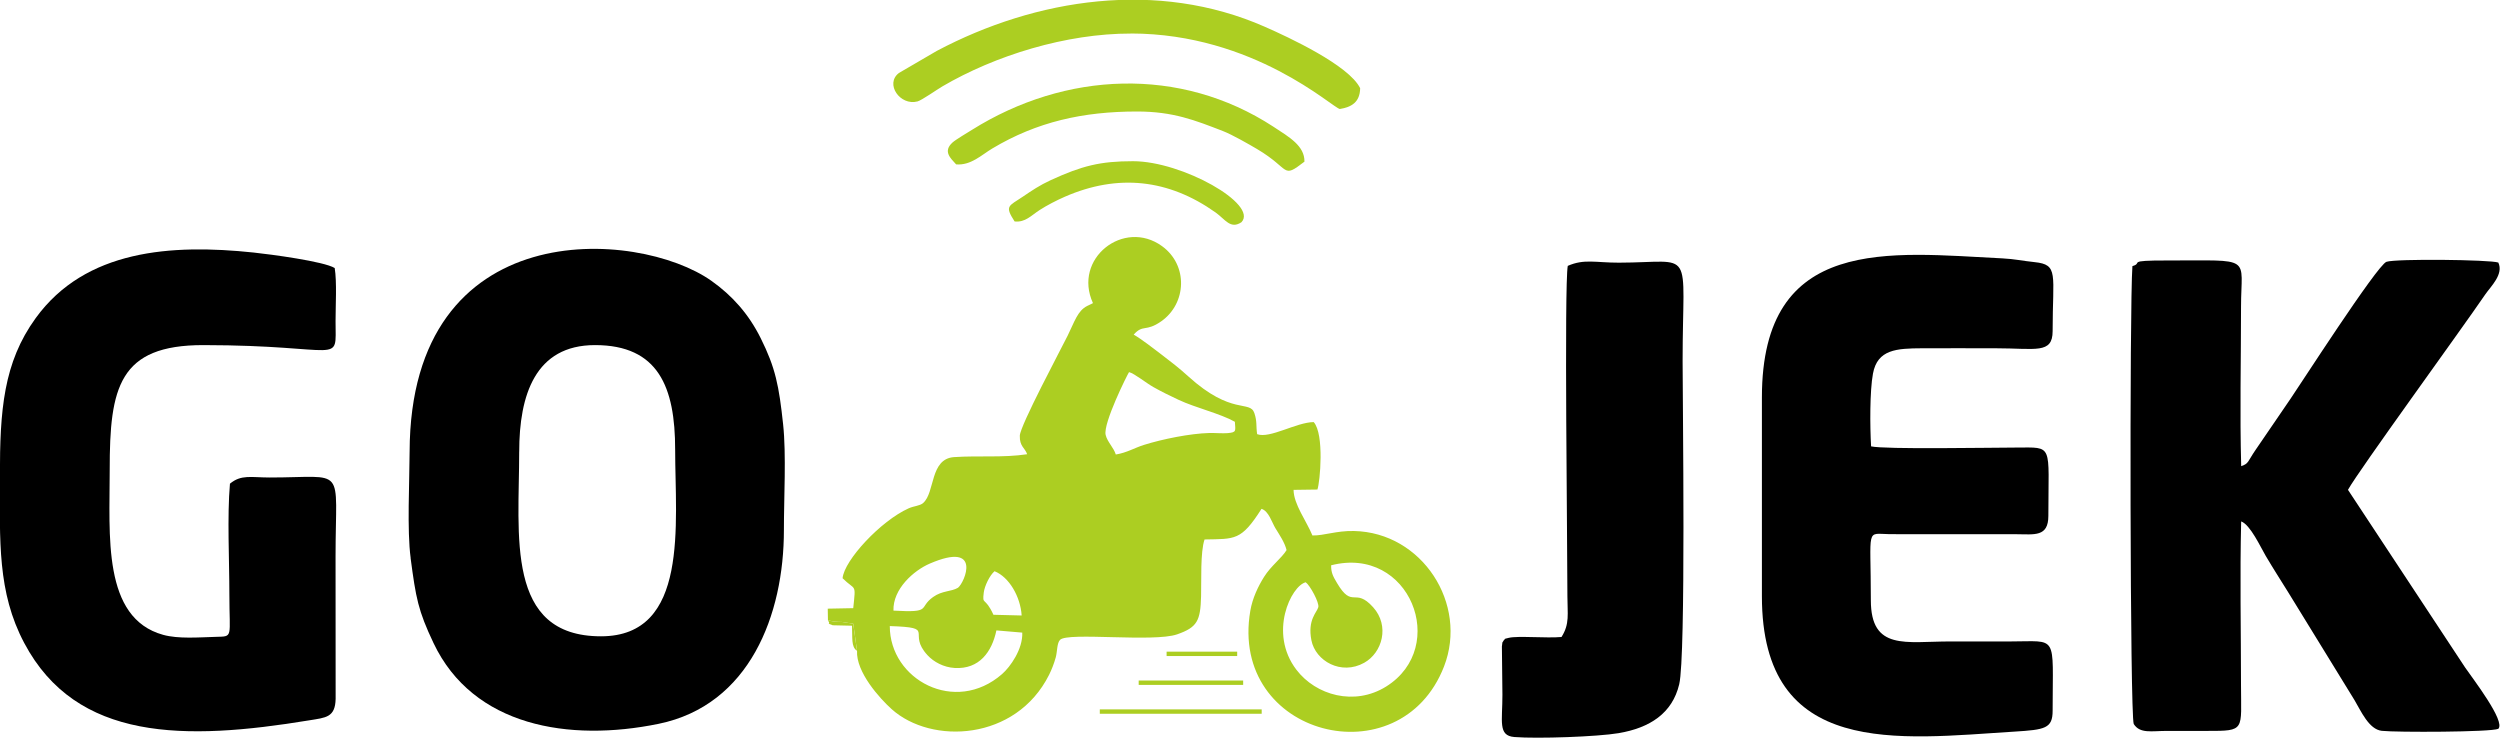 <?xml version="1.0" encoding="UTF-8" standalone="no"?>
<!-- Created with Inkscape (http://www.inkscape.org/) -->

<svg
   xmlns:dc="http://purl.org/dc/elements/1.1/"
   xmlns:cc="http://creativecommons.org/ns#"
   xmlns:rdf="http://www.w3.org/1999/02/22-rdf-syntax-ns#"
   xmlns:svg="http://www.w3.org/2000/svg"
   xmlns="http://www.w3.org/2000/svg"
   xmlns:sodipodi="http://sodipodi.sourceforge.net/DTD/sodipodi-0.dtd"
   xmlns:inkscape="http://www.inkscape.org/namespaces/inkscape"
   width="434.235mm"
   height="128.2mm"
   viewBox="0 0 434.235 128.2"
   version="1.1"
   id="svg943"
   inkscape:version="0.92.3 (2405546, 2018-03-11)"
   sodipodi:docname="Go-Jek.svg">
  <defs
     id="defs937" />
  <sodipodi:namedview
     id="base"
     pagecolor="#ffffff"
     bordercolor="#666666"
     borderopacity="1.0"
     inkscape:pageopacity="0.0"
     inkscape:pageshadow="2"
     inkscape:zoom="0.35"
     inkscape:cx="838.33586"
     inkscape:cy="-171.84772"
     inkscape:document-units="mm"
     inkscape:current-layer="g1586"
     showgrid="false"
     fit-margin-top="0"
     fit-margin-left="0"
     fit-margin-right="0"
     fit-margin-bottom="0"
     inkscape:window-width="1366"
     inkscape:window-height="745"
     inkscape:window-x="-8"
     inkscape:window-y="-8"
     inkscape:window-maximized="1" />
  <g
     inkscape:label="Layer 1"
     inkscape:groupmode="layer"
     id="layer1"
     transform="translate(-0.461,-168.583)">
    <g
       id="g1586"
       transform="matrix(4.787,0,0,4.788,-460.941,-504.035)">
      <g
         id="g1564">
        <path
           id="path1554"
           style="fill:#000000;fill-rule:evenodd"
           d="m 115.226,156.865 c 0,-2.051 0.579,-3.866 2.749,-3.866 2.302,0 2.909,1.523 2.909,3.793 0,2.683 0.524,6.771 -2.691,6.771 -3.487,0 -2.968,-3.661 -2.968,-6.698 z m -3.941,3.861 c 0.193,1.45 0.269,1.897 0.832,3.083 1.436,3.024 4.92,3.596 8.168,2.929 3.3,-0.678 4.547,-3.954 4.545,-7.031 -0.001,-1.151 0.089,-2.741 -0.028,-3.827 -0.15,-1.404 -0.277,-2.056 -0.815,-3.134 -0.44,-0.882 -1.036,-1.546 -1.787,-2.078 -2.67,-1.888 -10.924,-2.463 -10.951,6.197 -0.003,1.089 -0.098,2.845 0.038,3.861 z"
           inkscape:connector-curvature="0" />
        <path
           id="path1556"
           style="fill:#000000;fill-rule:evenodd"
           d="m 173.76,150.132 c -0.106,1.428 -0.088,16.284 0.048,16.612 0.227,0.359 0.642,0.252 1.207,0.251 0.486,-6e-4 0.972,-0.001 1.457,1e-4 1.401,0.003 1.228,-0.015 1.228,-1.68 -10e-5,-1.959 -0.043,-3.967 0.006,-5.92 0.333,0.12 0.707,0.94 0.889,1.247 0.29,0.491 0.536,0.87 0.805,1.303 l 2.418,3.933 c 0.234,0.392 0.521,1.062 0.989,1.114 0.525,0.059 3.965,0.049 4.229,-0.073 0.273,-0.265 -0.917,-1.808 -1.203,-2.223 l -4.252,-6.447 c 0.388,-0.7 4.096,-5.79 4.985,-7.093 0.193,-0.282 0.674,-0.728 0.47,-1.152 -0.301,-0.106 -3.709,-0.144 -4.057,-0.027 -0.337,0.113 -3.22,4.595 -3.481,4.967 l -1.268,1.855 c -0.29,0.42 -0.242,0.498 -0.523,0.592 -0.053,-1.899 -0.006,-3.865 -0.006,-5.771 0,-1.883 0.47,-1.686 -2.685,-1.691 -1.53,-0.002 -0.843,0.088 -1.255,0.204 z"
           inkscape:connector-curvature="0" />
        <path
           id="path1558"
           style="fill:#000000;fill-rule:evenodd"
           d="m 104.73,158.026 c -0.104,1.203 -0.021,2.769 -0.021,4.011 0,1.599 0.153,1.527 -0.495,1.546 -0.62,0.018 -1.355,0.079 -1.907,-0.073 -2.216,-0.612 -1.938,-3.612 -1.94,-5.989 -0.002,-2.987 0.332,-4.526 3.402,-4.522 5.117,0.006 4.796,0.769 4.793,-0.869 -0.001,-0.549 0.052,-1.419 -0.031,-1.927 -0.39,-0.241 -2.335,-0.498 -2.941,-0.562 -2.989,-0.316 -6.106,-0.105 -7.907,2.377 -1.176,1.619 -1.3,3.356 -1.3,5.722 10e-5,2.365 -0.098,4.215 0.883,6.066 1.893,3.572 5.831,3.547 10.342,2.805 0.603,-0.099 0.942,-0.102 0.957,-0.78 l -0.003,-5.177 c 0,-3.337 0.422,-2.852 -2.389,-2.852 -0.676,-1e-4 -1.033,-0.116 -1.444,0.225 z"
           inkscape:connector-curvature="0" />
        <path
           id="path1560"
           style="fill:#000000;fill-rule:evenodd"
           d="m 164.278,156.674 c -0.042,-0.733 -0.05,-2.001 0.068,-2.641 0.162,-0.879 0.86,-0.914 1.782,-0.919 0.898,-0.005 1.797,5e-4 2.695,5e-4 1.418,0 2.042,0.216 2.042,-0.621 0,-2.083 0.229,-2.414 -0.659,-2.505 -0.421,-0.043 -0.718,-0.114 -1.165,-0.136 -4.078,-0.201 -8.725,-0.866 -8.725,5.045 v 7.212 c 0,5.894 4.965,5.172 9.164,4.911 1.111,-0.069 1.385,-0.115 1.385,-0.759 0,-2.806 0.216,-2.512 -1.532,-2.512 -0.728,1e-4 -1.457,0 -2.186,0 -1.608,0 -2.878,0.344 -2.878,-1.495 0,-2.695 -0.196,-2.407 0.691,-2.397 l 4.591,0.002 c 0.648,0.003 1.159,0.109 1.159,-0.665 0,-2.629 0.198,-2.483 -1.159,-2.479 -1.032,0.003 -4.763,0.071 -5.274,-0.043 z"
           inkscape:connector-curvature="0" />
        <path
           id="path1562"
           style="fill:#000000;fill-rule:evenodd"
           d="m 150.959,163.696 c -0.097,0.165 -0.041,0.014 -0.077,0.237 l 0.019,1.747 c 0.003,0.959 -0.171,1.489 0.433,1.537 0.841,0.067 3.021,-0.011 3.782,-0.14 1.134,-0.192 1.949,-0.719 2.2,-1.774 0.246,-1.033 0.123,-10.242 0.123,-11.716 0,-4.215 0.481,-3.583 -2.312,-3.578 -0.847,0.001 -1.258,-0.146 -1.855,0.116 -0.131,0.708 -0.011,10.244 -0.013,11.986 -7e-4,0.638 0.09,1 -0.214,1.477 -0.535,0.05 -1.594,-0.049 -1.914,0.031 -0.231,0.057 -0.089,0.019 -0.172,0.078 z"
           inkscape:connector-curvature="0" />
      </g>
      <g
         id="g1584">
        <path
           id="path1566"
           style="fill:#acce22;fill-rule:evenodd"
           d="m 127.483,164.088 -0.138,-0.983 -0.407,-0.062 c -0.241,-0.008 -0.27,-0.005 -0.511,-0.059 0.147,0.211 -0.13,0.05 0.174,0.179 l 0.7,0.016 c 0.022,0.421 -0.039,0.775 0.182,0.908 z"
           inkscape:connector-curvature="0" />
        <g
           id="g1576">
          <path
             id="path1568"
             style="fill:#acce22;fill-rule:evenodd"
             d="m 128.671,163.192 c 1.733,0.057 0.599,0.223 1.37,1.057 0.226,0.245 0.587,0.44 0.985,0.463 0.894,0.053 1.352,-0.586 1.514,-1.363 l 0.939,0.08 c 0.024,0.597 -0.434,1.244 -0.733,1.504 -1.705,1.489 -4.077,0.202 -4.074,-1.742 z m 3.762,-0.41 c -0.314,-0.687 -0.411,-0.322 -0.351,-0.809 0.029,-0.237 0.217,-0.624 0.391,-0.771 0.53,0.212 0.939,0.921 0.984,1.606 z m 12.25,-1.794 c 2.858,-0.736 4.298,2.962 2,4.397 -1.149,0.717 -2.548,0.319 -3.256,-0.607 -1.026,-1.341 -0.188,-3.049 0.337,-3.175 0.157,0.112 0.497,0.739 0.457,0.902 -0.048,0.19 -0.398,0.454 -0.251,1.202 0.147,0.749 1.078,1.284 1.915,0.817 0.66,-0.368 0.932,-1.34 0.325,-2.015 -0.67,-0.745 -0.743,0.08 -1.309,-0.876 -0.137,-0.231 -0.219,-0.369 -0.215,-0.644 z m -15.878,1.644 c -0.025,-0.785 0.732,-1.454 1.319,-1.707 1.915,-0.825 1.264,0.69 1.024,0.876 -0.249,0.15 -0.57,0.097 -0.906,0.338 -0.553,0.396 -0.013,0.574 -1.436,0.492 z m 8.068,-5.663 c -0.074,-0.248 -0.309,-0.458 -0.369,-0.713 -0.098,-0.416 0.792,-2.197 0.849,-2.277 0.199,0.051 0.614,0.392 0.889,0.546 0.301,0.169 0.579,0.305 0.914,0.462 0.615,0.288 1.508,0.496 2.037,0.794 0.019,0.333 0.072,0.382 -0.264,0.412 -0.174,0.015 -0.469,-0.01 -0.664,-0.005 -0.697,0.019 -1.688,0.218 -2.365,0.43 -0.354,0.111 -0.624,0.285 -1.026,0.35 z m -10.445,6.015 c 0.241,0.054 0.269,0.051 0.511,0.059 l 0.407,0.062 0.138,0.983 c -0.043,0.772 0.825,1.731 1.254,2.116 1.446,1.3 4.51,1.156 5.713,-1.242 0.087,-0.173 0.184,-0.415 0.244,-0.639 0.057,-0.21 0.039,-0.516 0.156,-0.632 0.275,-0.288 3.397,0.097 4.247,-0.199 0.736,-0.256 0.845,-0.496 0.869,-1.38 0.016,-0.569 -0.031,-1.606 0.126,-2.062 1.11,-0.023 1.326,0.053 2.067,-1.111 0.263,0.083 0.374,0.488 0.503,0.701 0.147,0.242 0.336,0.511 0.406,0.796 -0.183,0.298 -0.566,0.57 -0.817,0.972 -0.212,0.339 -0.42,0.766 -0.499,1.232 -0.779,4.557 5.439,6.113 7.029,2.018 0.881,-2.269 -0.793,-4.865 -3.269,-4.915 -0.647,-0.013 -1.084,0.171 -1.506,0.162 -0.215,-0.525 -0.68,-1.131 -0.684,-1.654 l 0.865,-0.012 c 0.095,-0.263 0.257,-2.004 -0.134,-2.447 -0.628,0.005 -1.597,0.611 -2.053,0.438 -0.045,-0.299 0.003,-0.459 -0.1,-0.763 -0.164,-0.486 -0.817,0.101 -2.401,-1.336 -0.342,-0.31 -0.596,-0.503 -0.961,-0.783 -0.247,-0.19 -0.756,-0.583 -1.017,-0.729 0.344,-0.388 0.432,-0.084 1.002,-0.485 0.919,-0.647 0.982,-2.033 0.025,-2.726 -1.383,-1.002 -3.245,0.45 -2.505,2.068 -0.015,0.012 -0.041,0.022 -0.053,0.028 l -0.157,0.075 c -0.35,0.177 -0.46,0.575 -0.71,1.081 -0.244,0.493 -1.724,3.261 -1.734,3.625 -0.012,0.393 0.19,0.442 0.266,0.673 -0.881,0.132 -1.737,0.044 -2.648,0.104 -0.888,0.058 -0.687,1.288 -1.127,1.666 -0.125,0.108 -0.321,0.101 -0.528,0.194 -1.005,0.452 -2.333,1.876 -2.394,2.534 0.473,0.473 0.486,0.148 0.387,1.086 l -0.925,0.018 z"
             inkscape:connector-curvature="0" />
          <path
             id="path1570"
             style="fill:#acce22;fill-rule:evenodd"
             d="m 137.425,141.695 c 4.464,0.007 7.319,2.7 7.576,2.739 0.422,-0.068 0.73,-0.244 0.738,-0.754 -0.406,-0.833 -2.597,-1.851 -3.468,-2.233 -3.881,-1.705 -8.281,-1.033 -11.891,0.878 l -1.378,0.803 c -0.515,0.394 0.042,1.2 0.677,1.031 0.149,-0.04 0.718,-0.438 0.901,-0.545 1.918,-1.123 4.49,-1.921 6.845,-1.917 z"
             inkscape:connector-curvature="0" />
          <path
             id="path1572"
             style="fill:#acce22;fill-rule:evenodd"
             d="m 131.077,146.443 c 0.537,0.046 0.923,-0.343 1.316,-0.577 1.617,-0.966 3.288,-1.341 5.251,-1.341 1.313,0 2.106,0.319 3.115,0.709 0.343,0.133 0.946,0.48 1.241,0.654 1.233,0.73 0.883,1.099 1.718,0.456 0.008,-0.571 -0.543,-0.886 -1.134,-1.272 -3.374,-2.197 -7.545,-2.002 -10.931,0.119 -0.15,0.094 -0.59,0.354 -0.708,0.461 -0.349,0.32 -0.073,0.564 0.133,0.79 z"
             inkscape:connector-curvature="0" />
          <path
             id="path1574"
             style="fill:#acce22;fill-rule:evenodd"
             d="m 133.2,148.514 c 0.391,0.039 0.59,-0.209 0.916,-0.419 0.259,-0.167 0.612,-0.349 0.907,-0.478 1.925,-0.839 3.761,-0.642 5.469,0.57 0.352,0.25 0.54,0.622 0.94,0.354 0.618,-0.65 -2.146,-2.213 -3.934,-2.213 -1.188,0 -1.847,0.164 -2.99,0.689 -0.406,0.187 -0.677,0.374 -1.009,0.598 -0.52,0.35 -0.667,0.327 -0.299,0.898 z"
             inkscape:connector-curvature="0" />
        </g>
        <path
           id="path1578"
           style="fill:#acce22;fill-rule:evenodd"
           d="m 138.716,164.12 v 0.159 h 2.561 v -0.159 z"
           inkscape:connector-curvature="0" />
        <path
           id="path1580"
           style="fill:#acce22;fill-rule:evenodd"
           d="m 137.703,165.167 v 0.159 h 3.791 v -0.159 z"
           inkscape:connector-curvature="0" />
        <path
           id="path1582"
           style="fill:#acce22;fill-rule:evenodd"
           d="m 136.292,166.214 v 0.159 h 5.874 v -0.159 z"
           inkscape:connector-curvature="0" />
      </g>
    </g>
  </g>
</svg>
